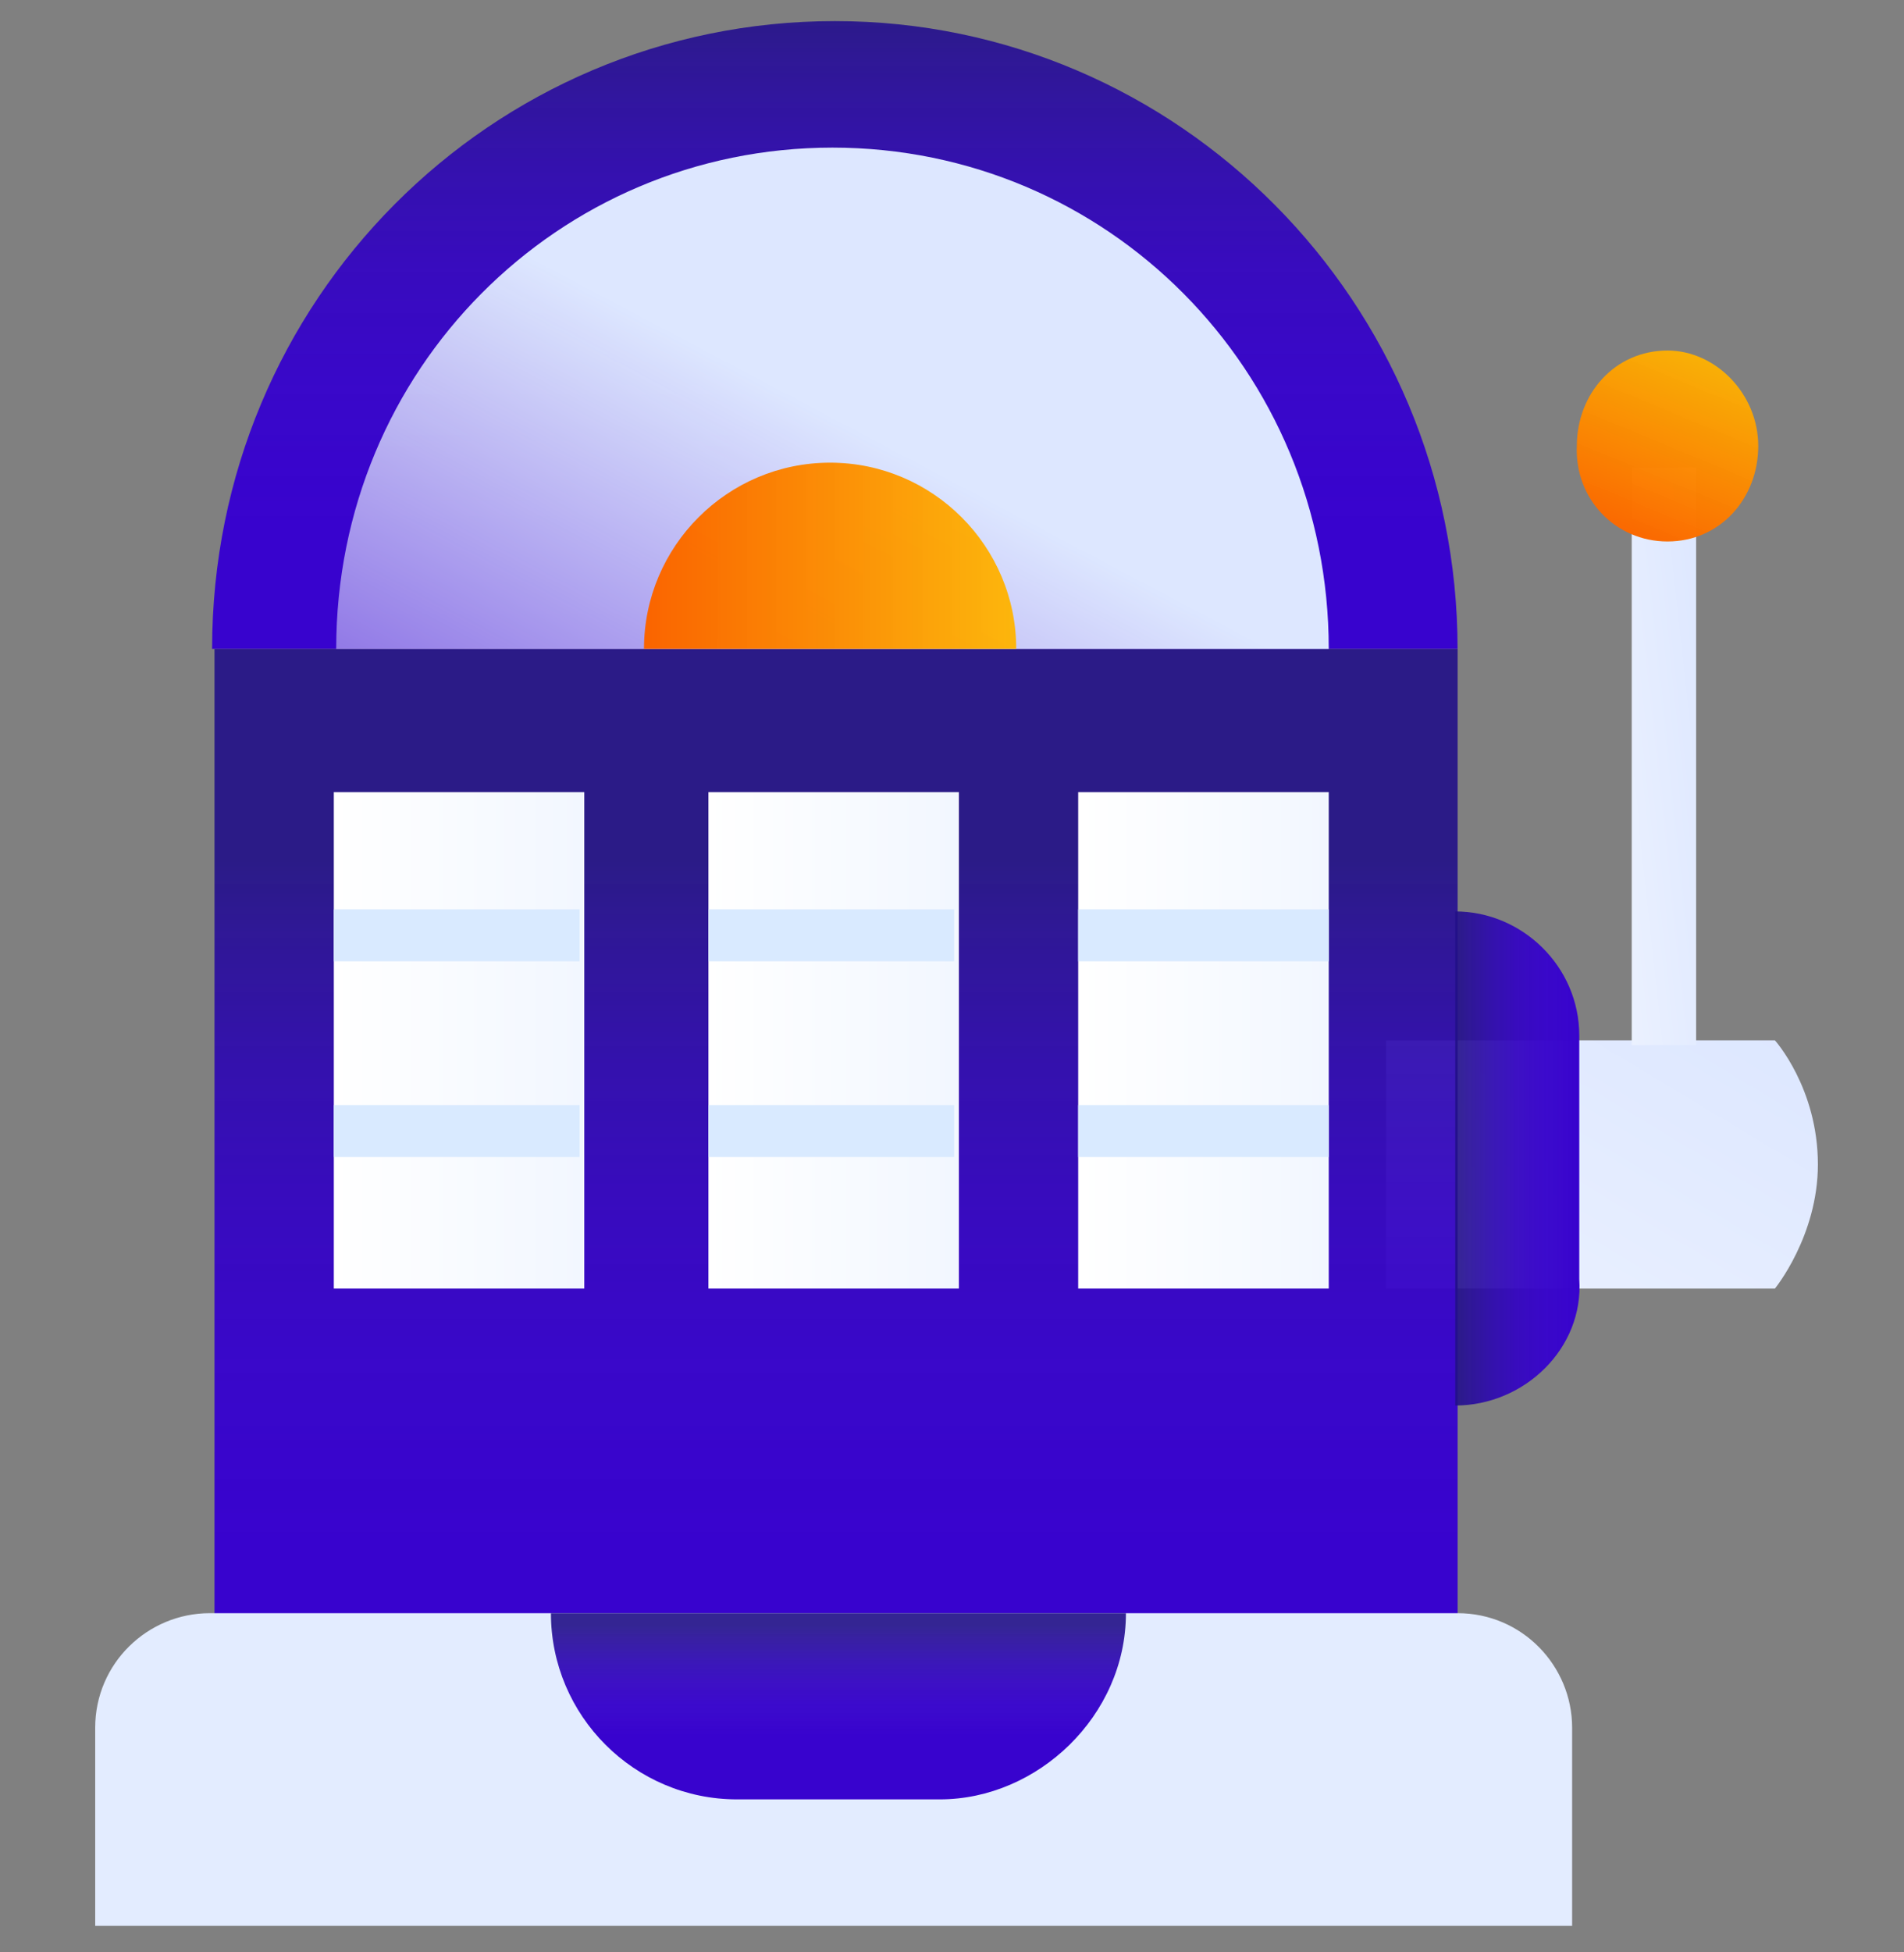 <svg width="40" height="41" viewBox="0 0 40 41" fill="none" xmlns="http://www.w3.org/2000/svg">
<rect x="0" y="0" width="40" height="41" fill="#808080" stroke="none"/>
<g clip-path="url(#clip0_445_27630)">
<path d="M29.117 27.06H37.288C37.288 27.06 38.191 25.957 38.191 24.453C38.191 22.849 37.288 21.847 37.288 21.847H29.118V27.06H29.117Z" fill="url(#paint0_linear_445_27630)"/>
<path d="M4.506 13.627V33.927H30.622V13.627" fill="url(#paint1_linear_445_27630)"/>
<path d="M22.351 13.626H30.621C30.622 6.358 24.758 0.443 17.54 0.443C10.32 0.443 4.456 6.308 4.456 13.626H22.351Z" fill="url(#paint2_linear_445_27630)"/>
<path d="M21.398 13.627H27.915C27.915 7.762 23.253 3.1 17.489 3.1C11.724 3.1 7.063 7.762 7.063 13.627H21.398Z" fill="url(#paint3_linear_445_27630)"/>
<path d="M13.529 13.626C13.529 11.471 15.283 9.716 17.439 9.716C19.594 9.716 21.349 11.471 21.349 13.626" fill="url(#paint4_linear_445_27630)"/>
<path d="M32.977 40.443H2V36.283C2 34.929 3.103 33.877 4.406 33.877H30.622C31.975 33.877 33.028 34.98 33.028 36.283V40.443H32.977Z" fill="#E3ECFF"/>
<path d="M19.744 37.787H15.484C13.329 37.787 11.574 36.032 11.574 33.877H23.654C23.654 36.032 21.799 37.787 19.744 37.787H19.744Z" fill="url(#paint5_linear_445_27630)"/>
<path d="M30.572 29.516V19.14C31.975 19.14 33.178 20.293 33.178 21.747V26.86C33.278 28.313 32.025 29.516 30.572 29.516Z" fill="url(#paint6_linear_445_27630)"/>
<path d="M35.634 9.817H34.28V21.947H35.633V9.817H35.634Z" fill="url(#paint7_linear_445_27630)"/>
<path d="M35.032 11.371C36.135 11.371 36.938 10.469 36.938 9.366C36.938 8.263 36.035 7.361 35.032 7.361C33.929 7.361 33.127 8.263 33.127 9.366C33.078 10.469 33.929 11.371 35.032 11.371Z" fill="url(#paint8_linear_445_27630)"/>
<path d="M7.013 16.634H12.275V27.06H7.013V16.634Z" fill="url(#paint9_linear_445_27630)"/>
<path d="M14.883 16.634H20.145V27.06H14.883V16.634Z" fill="url(#paint10_linear_445_27630)"/>
<path d="M22.651 16.634H27.915V27.06H22.651V16.634Z" fill="url(#paint11_linear_445_27630)"/>
<path d="M22.651 23.752H27.915M7.013 19.642H12.175H7.013ZM7.013 23.752H12.175H7.013ZM14.883 19.642H20.045H14.883ZM14.883 23.752H20.045H14.883ZM22.651 19.642H27.915H22.651Z" stroke="#D9EAFF" stroke-width="1.091" stroke-miterlimit="10"/>
</g>
<defs>
<linearGradient id="paint0_linear_445_27630" x1="29.117" y1="27.06" x2="33.731" y2="19.401" gradientUnits="userSpaceOnUse">
<stop stop-color="#EBF1FF"/>
<stop offset="1" stop-color="#DDE7FF"/>
</linearGradient>
<linearGradient id="paint1_linear_445_27630" x1="17.587" y1="18.003" x2="17.587" y2="32.458" gradientUnits="userSpaceOnUse">
<stop stop-color="#211087" stop-opacity="0.9"/>
<stop offset="0.109" stop-color="#270D98" stop-opacity="0.911"/>
<stop offset="0.3" stop-color="#2E09B0" stop-opacity="0.93"/>
<stop offset="0.502" stop-color="#3405C1" stop-opacity="0.95"/>
<stop offset="0.724" stop-color="#3704CB" stop-opacity="0.972"/>
<stop offset="1" stop-color="#3803CE"/>
</linearGradient>
<linearGradient id="paint2_linear_445_27630" x1="17.586" y1="0.117" x2="17.586" y2="11.041" gradientUnits="userSpaceOnUse">
<stop stop-color="#211087" stop-opacity="0.9"/>
<stop offset="0.109" stop-color="#270D98" stop-opacity="0.911"/>
<stop offset="0.3" stop-color="#2E09B0" stop-opacity="0.93"/>
<stop offset="0.502" stop-color="#3405C1" stop-opacity="0.95"/>
<stop offset="0.724" stop-color="#3704CB" stop-opacity="0.972"/>
<stop offset="1" stop-color="#3803CE"/>
</linearGradient>
<linearGradient id="paint3_linear_445_27630" x1="7.063" y1="13.626" x2="15.777" y2="-2.838" gradientUnits="userSpaceOnUse">
<stop stop-color="#EBF1FF" stop-opacity="0.5"/>
<stop offset="0.494" stop-color="#DDE7FF"/>
</linearGradient>
<linearGradient id="paint4_linear_445_27630" x1="13.543" y1="11.671" x2="21.377" y2="11.671" gradientUnits="userSpaceOnUse">
<stop stop-color="#FA6400"/>
<stop offset="1" stop-color="#FFB500" stop-opacity="0.95"/>
</linearGradient>
<linearGradient id="paint5_linear_445_27630" x1="17.591" y1="34.134" x2="17.591" y2="36.459" gradientUnits="userSpaceOnUse">
<stop stop-color="#211087" stop-opacity="0.9"/>
<stop offset="0.109" stop-color="#270D98" stop-opacity="0.911"/>
<stop offset="0.3" stop-color="#2E09B0" stop-opacity="0.93"/>
<stop offset="0.502" stop-color="#3405C1" stop-opacity="0.95"/>
<stop offset="0.724" stop-color="#3704CB" stop-opacity="0.972"/>
<stop offset="1" stop-color="#3803CE"/>
</linearGradient>
<linearGradient id="paint6_linear_445_27630" x1="30.586" y1="24.321" x2="33.178" y2="24.321" gradientUnits="userSpaceOnUse">
<stop stop-color="#211087" stop-opacity="0.9"/>
<stop offset="0.109" stop-color="#270D98" stop-opacity="0.911"/>
<stop offset="0.3" stop-color="#2E09B0" stop-opacity="0.93"/>
<stop offset="0.502" stop-color="#3405C1" stop-opacity="0.95"/>
<stop offset="0.724" stop-color="#3704CB" stop-opacity="0.972"/>
<stop offset="1" stop-color="#3803CE"/>
</linearGradient>
<linearGradient id="paint7_linear_445_27630" x1="34.281" y1="21.947" x2="36.836" y2="21.675" gradientUnits="userSpaceOnUse">
<stop stop-color="#EBF1FF"/>
<stop offset="1" stop-color="#DDE7FF"/>
</linearGradient>
<linearGradient id="paint8_linear_445_27630" x1="34.175" y1="11.393" x2="35.836" y2="7.39" gradientUnits="userSpaceOnUse">
<stop stop-color="#FA6400"/>
<stop offset="1" stop-color="#FFB500" stop-opacity="0.95"/>
</linearGradient>
<linearGradient id="paint9_linear_445_27630" x1="7.009" y1="21.857" x2="12.23" y2="21.857" gradientUnits="userSpaceOnUse">
<stop stop-color="white"/>
<stop offset="1" stop-color="#F2F7FF"/>
</linearGradient>
<linearGradient id="paint10_linear_445_27630" x1="14.841" y1="21.857" x2="20.064" y2="21.857" gradientUnits="userSpaceOnUse">
<stop stop-color="white"/>
<stop offset="1" stop-color="#F2F7FF"/>
</linearGradient>
<linearGradient id="paint11_linear_445_27630" x1="22.674" y1="21.857" x2="27.896" y2="21.857" gradientUnits="userSpaceOnUse">
<stop stop-color="white"/>
<stop offset="1" stop-color="#F2F7FF"/>
</linearGradient>
<clipPath id="clip0_445_27630">
<rect width="40" height="40" fill="white" transform="translate(0 0.443)"/>
</clipPath>
</defs>
</svg>
